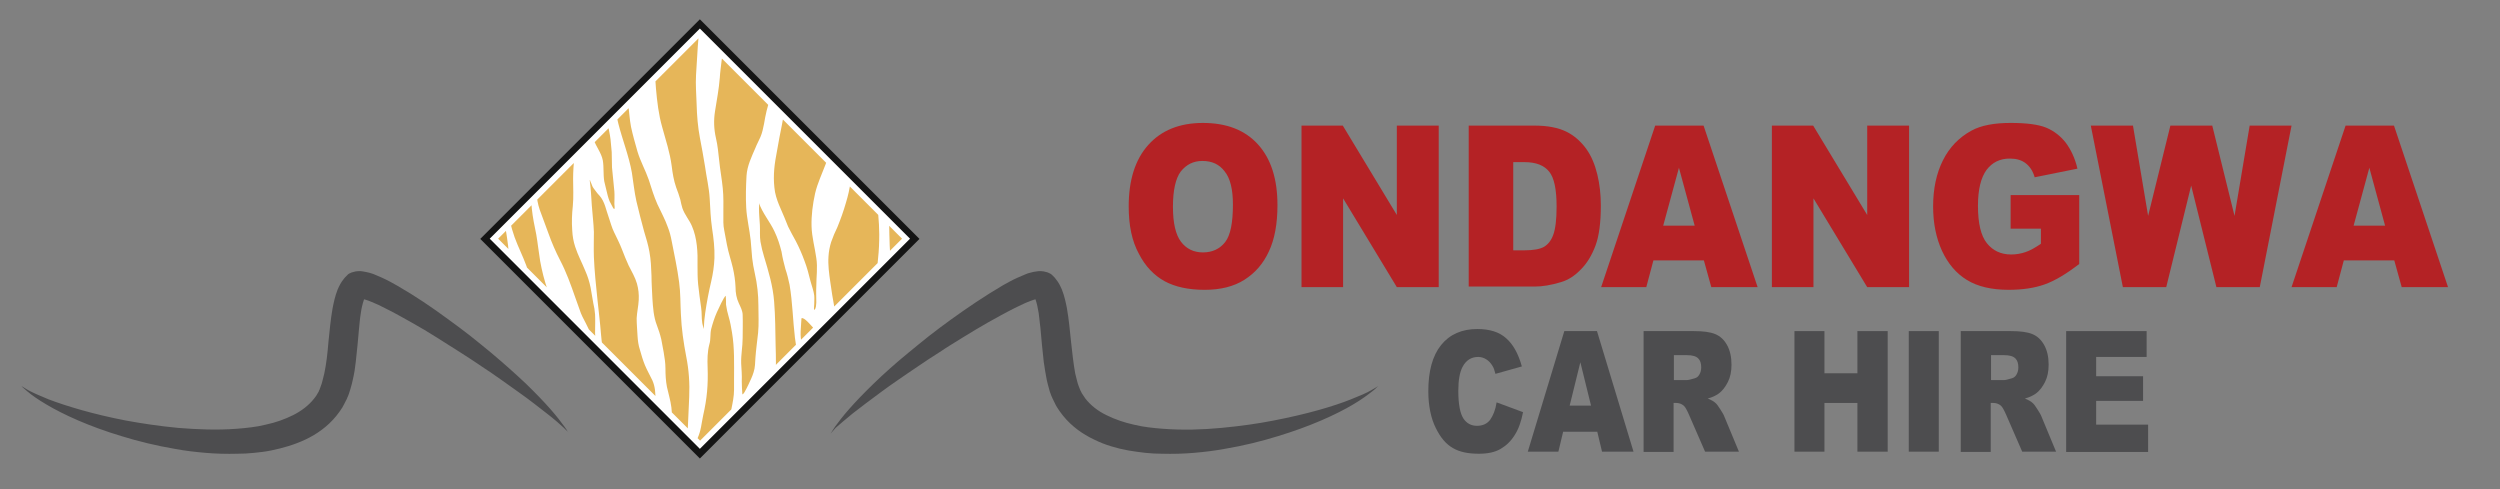 <?xml version="1.0" encoding="utf-8"?>
<!-- Generator: Adobe Illustrator 24.2.1, SVG Export Plug-In . SVG Version: 6.00 Build 0)  -->
<svg version="1.1" id="Layer_1" xmlns="http://www.w3.org/2000/svg" xmlns:xlink="http://www.w3.org/1999/xlink" x="0px" y="0px"
	 viewBox="0 0 841.9 164.7" style="enable-background:new 0 0 841.9 164.7;" xml:space="preserve">
<rect x="0" y="0" width="841.9" height="164.7" fill="#808080" stroke="none"/>
<style type="text/css">
	.st0{fill:#B42225;}
	.st1{fill:#4D4D4F;}
	.st2{fill:#141414;}
	.st3{fill:#FFFFFF;}
	.st4{clip-path:url(#SVGID_2_);fill:#E6B659;}
</style>
<g>
	<g>
		<g>
			<path class="st0" d="M380.1,69.5c0-8.9,2.2-15.8,6.6-20.7c4.4-4.9,10.5-7.4,18.4-7.4c8,0,14.2,2.4,18.6,7.3
				c4.4,4.9,6.5,11.7,6.5,20.4c0,6.4-1,11.6-2.9,15.6c-1.9,4.1-4.6,7.2-8.2,9.5c-3.6,2.3-8.1,3.4-13.4,3.4c-5.5,0-10-1-13.5-2.9
				c-3.6-2-6.5-5-8.7-9.3C381.2,81.2,380.1,75.9,380.1,69.5z M395,69.6c0,5.5,0.9,9.4,2.7,11.8c1.8,2.4,4.3,3.6,7.4,3.6
				c3.2,0,5.7-1.2,7.5-3.5c1.8-2.3,2.6-6.6,2.6-12.6c0-5.1-0.9-8.9-2.8-11.2c-1.8-2.4-4.3-3.5-7.5-3.5c-3,0-5.4,1.2-7.3,3.6
				C395.9,60.1,395,64.1,395,69.6z"/>
			<path class="st0" d="M438.3,42.3h13.9l18.2,30.1V42.3h14.1v54.4h-14.1l-18.1-29.9v29.9h-14V42.3z"/>
			<path class="st0" d="M494.6,42.3h22.2c4.4,0,7.9,0.7,10.6,2c2.7,1.3,4.9,3.3,6.7,5.7c1.8,2.5,3,5.4,3.8,8.7
				c0.8,3.3,1.2,6.8,1.2,10.5c0,5.8-0.6,10.3-1.8,13.5c-1.2,3.2-2.8,5.9-4.9,8c-2.1,2.2-4.3,3.6-6.7,4.3c-3.3,1-6.2,1.5-8.9,1.5
				h-22.2V42.3z M509.6,54.6v29.7h3.7c3.1,0,5.3-0.4,6.7-1.2c1.3-0.8,2.4-2.1,3.1-4.1c0.7-1.9,1.1-5.1,1.1-9.4
				c0-5.8-0.8-9.7-2.5-11.8c-1.7-2.1-4.4-3.2-8.3-3.2H509.6z"/>
			<path class="st0" d="M573.8,87.7h-17l-2.4,9h-15.2l18.2-54.4h16.3l18.2,54.4h-15.6L573.8,87.7z M570.7,76l-5.3-19.5L560.1,76
				H570.7z"/>
			<path class="st0" d="M596.7,42.3h13.9l18.2,30.1V42.3h14.1v54.4h-14.1l-18.1-29.9v29.9h-14V42.3z"/>
			<path class="st0" d="M677.1,77V65.7h23.1v23.2c-4.4,3.4-8.3,5.7-11.7,6.9c-3.4,1.2-7.4,1.8-12.1,1.8c-5.7,0-10.4-1.1-14-3.3
				c-3.6-2.2-6.4-5.5-8.4-9.8c-2-4.4-3-9.3-3-15c0-5.9,1.1-11.1,3.3-15.5c2.2-4.4,5.4-7.7,9.6-10c3.3-1.8,7.7-2.6,13.2-2.6
				c5.3,0,9.3,0.5,12,1.6c2.6,1.1,4.8,2.8,6.6,5.1c1.7,2.3,3.1,5.2,3.9,8.7l-14.4,2.9c-0.6-2.1-1.6-3.6-3-4.7
				c-1.4-1.1-3.2-1.6-5.4-1.6c-3.3,0-5.9,1.3-7.8,3.8c-1.9,2.6-2.9,6.6-2.9,12.1c0,5.9,1,10.1,3,12.6c2,2.5,4.7,3.8,8.2,3.8
				c1.7,0,3.3-0.3,4.8-0.8c1.5-0.5,3.3-1.5,5.2-2.8V77H677.1z"/>
			<path class="st0" d="M704.1,42.3h14.2l5.1,30.4l7.5-30.4H745l7.5,30.4l5.1-30.4h14.1L761,96.7h-14.6l-8.5-34.2l-8.4,34.2h-14.6
				L704.1,42.3z"/>
			<path class="st0" d="M806.3,87.7h-17l-2.4,9h-15.2l18.2-54.4h16.3l18.2,54.4h-15.6L806.3,87.7z M803.2,76l-5.3-19.5L792.6,76
				H803.2z"/>
		</g>
		<g>
			<path class="st1" d="M504,135.5l8.9,3.3c-0.6,3.1-1.5,5.7-2.8,7.7c-1.3,2.1-2.9,3.6-4.8,4.7c-1.9,1.1-4.3,1.6-7.3,1.6
				c-3.6,0-6.5-0.6-8.7-1.9c-2.3-1.3-4.2-3.5-5.8-6.8c-1.6-3.2-2.5-7.4-2.5-12.4c0-6.7,1.4-11.9,4.3-15.5c2.9-3.6,7-5.4,12.2-5.4
				c4.1,0,7.4,1,9.7,3.1c2.4,2.1,4.1,5.2,5.3,9.5l-8.9,2.5c-0.3-1.2-0.6-2.1-1-2.7c-0.6-1-1.3-1.7-2.1-2.2c-0.8-0.5-1.7-0.8-2.7-0.8
				c-2.3,0-4.1,1.1-5.3,3.4c-0.9,1.7-1.4,4.4-1.4,8c0,4.5,0.6,7.6,1.7,9.3c1.1,1.7,2.7,2.5,4.6,2.5c1.9,0,3.4-0.7,4.4-2
				C502.8,140,503.6,138.1,504,135.5z"/>
			<path class="st1" d="M537.9,145.4h-11.5l-1.6,6.7h-10.3l12.3-40.6h11l12.3,40.6h-10.6L537.9,145.4z M535.8,136.6l-3.6-14.6
				l-3.6,14.6H535.8z"/>
			<path class="st1" d="M553.5,152.1v-40.6h16.9c3.1,0,5.5,0.3,7.2,1c1.7,0.7,3,1.9,4,3.7c1,1.8,1.5,4,1.5,6.6
				c0,2.3-0.4,4.2-1.2,5.8c-0.8,1.6-1.8,3-3.2,4c-0.9,0.6-2,1.2-3.6,1.6c1.2,0.5,2.1,1,2.6,1.5c0.4,0.3,0.9,1,1.6,2.1
				c0.7,1.1,1.2,1.9,1.4,2.5l4.9,11.8h-11.4l-5.4-12.4c-0.7-1.6-1.3-2.7-1.8-3.1c-0.7-0.6-1.6-0.9-2.5-0.9h-0.9v16.5H553.5z
				 M563.7,128h4.3c0.5,0,1.4-0.2,2.7-0.6c0.7-0.2,1.2-0.6,1.6-1.3c0.4-0.7,0.6-1.5,0.6-2.4c0-1.3-0.3-2.3-1-3
				c-0.7-0.7-1.9-1.1-3.8-1.1h-4.4V128z"/>
			<path class="st1" d="M604.3,111.5h10.1v14.2h11.1v-14.2h10.2v40.6h-10.2v-16.4h-11.1v16.4h-10.1V111.5z"/>
			<path class="st1" d="M642.8,111.5h10.1v40.6h-10.1V111.5z"/>
			<path class="st1" d="M660.3,152.1v-40.6h16.9c3.1,0,5.5,0.3,7.2,1c1.7,0.7,3,1.9,4,3.7c1,1.8,1.5,4,1.5,6.6
				c0,2.3-0.4,4.2-1.2,5.8c-0.8,1.6-1.8,3-3.2,4c-0.9,0.6-2,1.2-3.6,1.6c1.2,0.5,2.1,1,2.6,1.5c0.4,0.3,0.9,1,1.6,2.1
				c0.7,1.1,1.2,1.9,1.4,2.5l4.9,11.8h-11.4l-5.4-12.4c-0.7-1.6-1.3-2.7-1.8-3.1c-0.7-0.6-1.6-0.9-2.5-0.9h-0.9v16.5H660.3z
				 M670.5,128h4.3c0.5,0,1.4-0.2,2.7-0.6c0.7-0.2,1.2-0.6,1.6-1.3c0.4-0.7,0.6-1.5,0.6-2.4c0-1.3-0.3-2.3-1-3
				c-0.7-0.7-1.9-1.1-3.8-1.1h-4.4V128z"/>
			<path class="st1" d="M695.8,111.5h27.1v8.7h-17v6.5h15.8v8.3h-15.8v8h17.5v9.2h-27.6V111.5z"/>
		</g>
	</g>
	<g>
		<g>
			
				<rect x="183.4" y="28.1" transform="matrix(0.707 -0.707 0.707 0.707 12.204 190.25)" class="st2" width="104.6" height="104.6"/>
			
				<rect x="185.7" y="30.3" transform="matrix(0.707 -0.707 0.707 0.707 12.204 190.25)" class="st3" width="100.1" height="100.1"/>
			<g>
				<defs>
					
						<rect id="SVGID_1_" x="187.7" y="32.3" transform="matrix(0.707 -0.707 0.707 0.707 12.204 190.25)" width="96.2" height="96.2"/>
				</defs>
				<clipPath id="SVGID_2_">
					<use xlink:href="#SVGID_1_"  style="overflow:visible;"/>
				</clipPath>
				<path class="st4" d="M171.7,12.8c0,0.3-0.2,0.6-0.3,0.9c-0.8,1.5-1.4,3-1.9,4.6c-2.5,7.2-2.8,14.8-3.1,22.3
					c-0.4,9.3-1.4,18.6-1.8,27.9c-0.5,9.7,0.1,19.5,3,28.8c1.1,3.6,2.5,7.3,3.3,11c0.6,3,0.9,6,1.2,9c0.4,3.1,0.9,6.2,1.7,9.2
					c0.8,3,1.8,6,2.7,9c0.6,2.2,1,4.5,1.8,6.7c0.7,2,1.7,3.9,3,5.6c0.6,0.9,1.4,1.7,2,2.5c0.2,0.2,0.3,0.7,0.6,0.8
					c1-1,0.7-3,0.4-4.2c-0.6-3.6-2.6-6.9-3.9-10.3c-1.4-3.7-2.4-7.4-2.8-11.3c-0.4-3.1-0.9-6.2-1.4-9.3c-1.2-6.8-1.4-13.6-3.1-20.2
					c-0.6-2-1-3.9-1.3-6c-0.2-2.4-0.5-4.7-0.7-7.1c-0.4-3.6-1.2-7.2-1.5-10.8c-0.3-3.9-0.4-7.8-0.6-11.7c-0.2-3.5-0.4-6.9-0.2-10.4
					c0.3-6.8,1.5-13.5,3.1-20.1c0.6-2.6,1.2-5,1.4-7.7c0.1-1.8,0.1-3.6,0.1-5.5c0-1.5,0.5-2.9,0.9-4.3c0.2-0.7,0.6-1.5,0.4-2.2
					c-0.3,0-0.6,0-0.8,0C173.1,9.9,172.5,9.8,171.7,12.8z"/>
				<path class="st4" d="M178.1,25.4c-0.9,0.7-1.4,1.8-2,2.7c-1.7,2.7-2.5,5.4-3.1,8.6c-0.6,3.4-1.1,6.9-1.7,10.3
					c-0.6,3.7-1.1,7.2-1.2,10.9c-0.1,7.4,0.7,14.9,3.2,22c1.2,3.3,2.8,6.4,4,9.7c1,2.7,1.5,5.3,1.8,8.2c0.2,2.6,0.5,5.2,0.9,7.8
					c0.5,2.8,1,5.7,1.5,8.5c0.6,3.2,0.9,6.4,1.5,9.5c0.5,2.9,1.2,5.8,1.8,8.7c0.6,2.9,1.3,5.7,2.4,8.5c0.8,2.1,1.9,4.1,3,6
					c1,1.9,1.8,3.8,2.5,5.9c0.5,1.4,1,2.9,1.8,4.2c0.4-0.1,0.6-2.7,0.7-2.9c0.3-1.8,0.2-3.6,0.2-5.4c0-3.4,0.3-6.9-0.6-10.3
					c-0.8-3.1-2-6-2.8-9.1c-1.1-4-2-8-2.6-12.1c-0.5-3-0.9-5.9-1.6-8.8c-0.8-3.7-2.1-7.1-3.4-10.7c-1.1-3.2-1.9-6.4-2.5-9.7
					c-0.5-3-0.8-6-1.3-8.9c-0.6-2.9-1.2-5.8-1.5-8.7c-0.3-2.6-0.2-5.3-0.3-7.9c-0.2-3.8-0.6-7.5-1-11.3c-0.3-2.5-0.7-4.9-1.2-7.4
					c-0.6-3.5-1.4-7.1-1.5-10.6c-0.1-2-0.1-4,0-6c0-1.9,0.3-3.7,0.2-5.5"/>
				<path class="st4" d="M183.2,23.1c-1.1-0.2-0.8,4.8-0.8,5.1c0.2,6.3,1.2,12.7,0.7,19c-0.4,6.4-2.8,12.5-2.3,19
					c0.2,2.1,0.7,3.9,1.5,5.9c0.8,2.2,1.6,4.3,2.4,6.5c1.1,3.1,2.4,6.1,3.9,9c2.1,4,3.6,8.2,5.1,12.5c0.5,1.4,1,2.8,1.5,4.2
					c0.5,1.6,1.3,3.1,2.1,4.6c0.7,1.4,1.4,2.8,2,4.3c0.3,0.9,0.6,1.7,1,2.6c0.4-0.3,0.1-3.4,0.1-3.7c0-2.1,0.1-4.2,0-6.2
					c-0.1-1.3-0.3-2.6-0.6-3.8c-0.3-1.7-0.6-3.4-0.9-5.2c-0.4-2-1-3.9-1.8-5.7c-1.1-2.7-2.5-5.3-3.4-8.1c-0.6-1.8-0.9-3.6-1-5.6
					c-0.2-2.7-0.1-5.4,0.2-8.1c0.3-3.1,0.1-6.1,0.1-9.2c0-2.5,0.2-4.9,0.4-7.4c0.3-2.9,1-5.9,1.1-8.8c0.1-2,0-3.9,0.1-5.9
					c0.1-2.7,0.6-5.3,0.8-7.9c0.2-2.4-0.2-4.8,0.1-7.2c0.3-2.6,0.1-5.3-0.5-7.9"/>
				<path class="st4" d="M191.5,105c1,0.7,1.4,2.8,1.7,3.8c0.9,2.7,1.7,5.4,3.1,7.9c1.6,2.7,3.7,5.2,5.3,7.9c1,1.7,1.9,3.5,2.8,5.3
					c0.9,1.6,1.9,2.9,3.2,4.3c1.1,1.2,2.2,2.5,3.2,3.9c0.9,1.3,1.7,2.6,2.6,3.9c1.5,2.2,2.8,4.5,4.5,6.7c1.8,2.4,3.6,4.7,5.6,6.9
					c1.1,1.2,2.3,2.4,3.3,3.8c-0.5,0.2-1.5-0.2-1.9-0.4c-1.4-0.6-2.7-1.3-4-2.1c-4.2-2.4-8.3-5-11.4-8.9c-2.4-3-4.3-6.4-6.3-9.8
					c-1.3-2.2-2.5-4.4-3.7-6.6c-1-1.8-1.8-3.6-2.6-5.6c-1-2.5-1.8-5.2-2.9-7.7c-0.4-1.1-0.8-2.3-1.3-3.4c-0.4-1-1-1.9-1.4-2.9
					c-0.4-0.8-0.5-1.7-0.4-2.6C191,107.6,191.2,105.9,191.5,105z"/>
				<path class="st4" d="M198.6,60.8c0.4,2.8,0.5,5.6,0.7,8.4c0.2,3,0.6,5.9,0.7,8.9c0,2.8-0.1,5.7,0,8.5c0.2,4.8,0.7,9.5,1.2,14.3
					c0.4,3.9,0.9,7.8,1.2,11.7c0.2,2.9,0.7,5.9,2.1,8.5c0.6,1.2,1.7,2.2,2.6,3c1.2,1,2.2,2,3.2,3.2c1.9,2.3,4,4.5,5.8,6.9
					c1,1.4,2.2,3.4,4,3.9c0.6-0.9,0.5-2.3,0.6-3.4c0.1-2.2-0.1-4.6-1-6.6c-0.8-1.7-1.8-3.4-2.5-5.1c-0.7-1.7-1.2-3.4-1.7-5.2
					c-0.5-1.5-0.7-3-0.8-4.6c-0.1-2-0.3-4.1-0.3-6c0.1-2.1,0.6-4.1,0.7-6.2c0.1-1.9-0.1-3.7-0.6-5.5c-0.6-2.1-1.8-4.1-2.8-6.1
					c-0.8-1.7-1.5-3.5-2.2-5.3c-0.8-2.1-1.8-4-2.7-5.9c-0.8-1.6-1.2-3.3-1.8-5c-0.9-2.4-1.3-5.3-3.1-7.3c-0.8-0.8-1.3-1.6-2-2.5
					c-0.5-0.6-0.6-1.4-1-2.1C198.6,60.2,198.6,60.8,198.6,60.8z"/>
				<path class="st4" d="M208.4,14.9c-0.6,0.6-0.8,1.5-1.1,2.2c-0.9,2.2-1,4.3-1.1,6.7c-0.1,5.9,0.6,11.9,2,17.7
					c1.4,5.6,3.6,11,4.6,16.7c0.5,3.2,0.8,6.3,1.5,9.5c0.8,3.4,1.7,6.9,2.6,10.2c0.7,2.3,1.4,4.6,1.8,6.9c0.5,2.7,0.6,5.4,0.7,8.1
					c0,2.5,0.2,5.1,0.3,7.6c0.2,3,0.4,6.2,1.5,9c0.6,1.6,1.1,3.1,1.5,4.8c0.3,1.4,0.5,2.9,0.8,4.3c0.3,1.8,0.6,3.6,0.6,5.5
					c0,2.1,0.1,4.1,0.5,6.2c0.5,2.3,1.2,4.5,1.5,6.9c0.3,2.1,0.1,4.2-0.1,6.3c-0.4,3.8-0.8,7.5-0.8,11.3c0,1.8-0.2,3.6,0.3,5.4
					c0.4,1.5,1.4,2.9,2.3,4.2c0.2,0.2,0.6,1,0.9,0.9c0.6-0.1,0.9-2.5,1-2.9c0.6-2.3,1.1-4.7,1.3-7.1c0.3-2.7,0.4-5.4,0.5-8.1
					c0.2-4.5,0.4-9,0.6-13.5c0.2-4.6-0.1-9.1-1-13.6c-0.9-4.7-1.6-9.4-1.8-14.3c-0.2-3.6-0.1-7.2-0.6-10.8
					c-0.6-4.6-1.6-9.2-2.5-13.8c-0.3-1.6-0.7-3.2-1.3-4.7c-0.9-2.6-2.3-5.1-3.5-7.7c-1.2-2.7-2-5.4-2.9-8.2
					c-1.1-3.2-2.8-6.2-3.8-9.5c-0.8-2.8-1.6-5.6-2.2-8.4c-0.5-2.6-0.6-5.2-1-7.8c-0.5-4.3-1.2-8.6-2.2-12.8
					c-0.4-1.8-0.5-3.5-0.7-5.3C208.5,15.2,208.7,13.3,208.4,14.9z"/>
				<path class="st4" d="M194.7,14.1c0,0.4,0.3,0.9,0.5,1.3c0.4,0.9,0.8,1.8,1.1,2.8c1,3.3,0.9,7,0.9,10.5c0.1,3.7,0.6,7.2,1.2,10.8
					c0.4,2.5,0.7,5,1.5,7.4c0.8,2.5,2.6,4.5,3.1,7.1c0.4,2.3,0.1,4.7,0.5,7.1c0.2,1,0.5,1.9,0.7,2.9c0.3,1.3,0.6,2.6,1.1,3.8
					c0.3,0.6,0.6,1.1,0.9,1.7c0.2,0.3,0.3,0.8,0.7,0.9c0.2-0.5,0-1.2,0-1.7c0-1.4,0.1-2.8,0-4.2c-0.2-2.7-0.6-5.4-0.8-8.1
					c-0.1-1.7,0-3.5-0.1-5.2c-0.1-1.4-0.3-2.9-0.4-4.3c-0.2-1.8-0.7-3.5-0.9-5.3c-0.2-1.5-0.3-3-0.6-4.5c-0.4-2.5-1.2-4.9-1.6-7.4
					c-0.3-2.1-1.2-4-1.5-6.1c-0.3-2.2-0.1-4.4,0.3-6.6c0.4-2.4,0.7-5,1.8-7.2"/>
				<path class="st4" d="M219.4-3.2c0,0.5-0.3,1.1-0.4,1.5c-0.1,1.1-0.2,2.1-0.3,3.2c-0.2,1.5-0.4,3-0.5,4.5
					c-0.2,4.2,0.7,8.2,1.5,12.2c0.8,3.8,0.9,7.7,1.2,11.6c0.4,4.5,0.9,8.8,2.1,13c1.2,4.4,2.6,8.5,3.2,13.1c0.3,2.5,0.7,4.9,1.5,7.2
					c0.5,1.3,1,2.7,1.4,4.1c0.2,1,0.4,1.9,0.7,2.9c0.8,2.3,2.3,3.9,3.2,6c1.8,4.1,2,8.9,1.9,13.4c0,2.1,0,4.1,0.2,6.2
					c0.3,2.8,0.6,5,1,7.8c0.3,1.9,0.1,3.4,0.4,5.3c0,0,0.2,1,0.5,2c0.1-2.2,0.2-3.5,0.5-5.5c0.5-3.5,1.2-7.1,2-10.5
					c0.6-2.6,1-5.2,1.1-7.9c0.1-3.4-0.3-6.7-0.8-10c-0.5-3.4-0.6-6.6-0.8-10c-0.2-3.7-1.1-7.3-1.6-11c-0.5-3.2-1.1-6.3-1.7-9.5
					c-0.7-3.7-1-7.4-1.1-11.2c-0.1-3.3-0.4-6.7-0.2-10c0.2-3.2,0.4-6.5,0.6-9.7c0.2-2.8,0.4-5.4,0.9-8.2c0.4-2.1,0.8-4.4,0.7-6.6
					c-0.1-1.2-0.5-2.2-1.5-2.4c-1.4-0.3-3-0.2-4.5-0.4c-2.9-0.4-5.4-1.9-8.2-3.1C221.3-5.5,219.8-5.7,219.4-3.2z"/>
				<path class="st4" d="M234,153.3c0,0,0.3-0.3,0.5-0.6c0.5-1,0-4.1,0.4-5.1c1.2-2.6,1.3-4.9,1.9-7.7c1.3-5.7,1.7-10.3,1.5-16.1
					c-0.1-2.7-0.1-5.3,0.6-7.9c0.5-1.6,0.2-3.4,0.6-5.1c0.5-1.9,1.1-3.8,1.9-5.6c0.5-1.1,2.4-5.3,3-5.6c0.1,0.8,0.1,2.2,0.1,3
					c0.2,1.4,0.5,2.8,0.9,4.1c0.5,1.7,0.8,3.4,1.1,5.2c0.9,5.3,0.7,10.7,0.7,16.1c0,2.2,0.1,4.4-0.3,6.6c-0.3,2-0.9,4-0.9,6
					c0,1.3,0.2,2.6,0.2,3.9c0.1,1.5-0.2,2.8-0.6,4.3c-0.6,2.3-1.2,4.5-1.4,6.9c0,0.4,0,1.5-0.4,1.9c-0.4,0.3-1.1,0.4-1.6,0.2
					c-0.9-0.4-1.6-1.6-2.4-2.2c-0.9-0.7-1.9-1.4-2.9-1.8c-0.7-0.3-0.4-0.2-1.1-0.1c-0.3,0.1-1.6,0.2-1.9,0.1
					C233.9,153.6,234,153.3,234,153.3z"/>
				<path class="st4" d="M245.4,13.5c-0.9-0.1-1.6,2.9-1.8,3.4c-0.4,1.2-0.4,2.4-0.6,3.6c-0.2,1.9-0.5,3.8-0.6,5.7
					c-0.3,3.8-1,7.4-1.6,11.2c-0.5,3.1-0.4,6,0.3,9.1c0.6,2.5,0.8,5,1.1,7.6c0.3,3.1,0.9,6.2,1.2,9.3c0.3,2.9,0.2,5.8,0.2,8.7
					c0,1.9-0.1,3.7,0.3,5.5c0.3,1.6,0.6,3.2,0.9,4.8c0.5,2.7,1.4,5.2,2,7.8c0.5,2.2,0.8,4.3,0.9,6.5c0,1.9,0.3,3.7,1.1,5.4
					c0.6,1.3,1.3,2.6,1.3,4c0.1,2.6,0,5.1,0,7.7c0,2.9-0.6,5.7-0.5,8.6c0.1,2,0.3,4,0.2,6c0,1.5,0.1,2.9,0.2,4.4
					c0.3,0,0.5-0.5,0.7-0.7c0.5-0.9,1-1.8,1.4-2.7c0.6-1.3,1.3-2.7,1.7-4.1c0.5-1.5,0.5-3.2,0.6-4.8c0.2-2.8,0.6-5.6,0.9-8.4
					c0.3-3,0.1-6.2,0.1-9.2c0-3.6-0.4-7.3-1.2-10.8c-0.4-1.7-0.7-3.5-0.9-5.2c-0.2-2-0.3-4-0.5-6c-0.4-3.7-1.3-7.3-1.5-10.9
					c-0.2-3.5-0.1-7.2,0.1-10.8c0.2-3.3,1.7-6.4,3-9.4c0.5-1.3,1.2-2.5,1.7-3.7c0.6-1.4,0.9-2.9,1.2-4.4c0.5-3,1.1-5.9,2.2-8.7
					c1.2-3,3-6.2,3.3-9.5c0.1-1.4,0.3-3.3-0.4-4.5c-0.8-1.5-2.5-2.3-4-3.1c-2.5-1.3-4.9-2.5-7.5-3.6
					C249.3,11.7,247.8,10.7,245.4,13.5z"/>
				<path class="st4" d="M251.2,156c-0.1-0.4,0.2-0.6,0.4-0.9c0.8-1.1,1.6-2.4,2.1-3.6c0.6-1.4,1-2.8,1.4-4.2c0.6-2,1.4-3.9,2-5.9
					c0.7-2.2,1.3-4.4,1.9-6.6c0.6-2.2,1.4-4.5,1.8-6.8c0.7-3.8,0.5-7.7,0.4-11.6c-0.1-4.9-0.1-9.9-0.5-14.8
					c-0.4-5.3-1.9-10.2-3.4-15.2c-0.5-1.6-0.9-3.3-1.2-5c-0.3-1.8-0.1-3.8-0.2-5.6c-0.1-1.8-0.3-3.7-0.3-5.6c0-0.5,0.1-1.3,0-1.8
					c1.2,3.4,3.7,6.3,5.2,9.5c1.1,2.3,1.8,4.5,2.4,6.9c0.3,2,0.8,3.9,1.3,5.8c0.6,1.7,1,3.5,1.4,5.3c1,5.9,1.1,11.9,1.8,17.8
					c0.5,4,1.4,7.9,1.6,11.9c0.2,2.8,0.1,5.6,0.1,8.5c0,2.4,0,4.8,0.2,7.2c0.1,2.2,0.5,4.6-0.2,6.8c-0.6,1.9-1.3,3.8-2,5.7
					c-0.4,1.1-0.8,2-1.9,2.4c-1.1,0.5-2.2,0.3-3.4,0.3c-1.8,0-3.6,0.1-5.4,0.5C254.3,157.7,251.6,158.5,251.2,156z"/>
				<path class="st4" d="M264.5,11.9c0.1,0.7,0.4,1.5,0.6,2.2c0.4,2.4,0.5,4.7,0.6,7.1c0,2.9,0.2,5.9-0.3,8.8
					c-0.4,2.4-1,4.8-1.3,7.3c-0.4,3-1,5.9-1.6,8.9c-0.4,2-0.7,4.1-1.1,6.1c-0.8,4.2-1.1,8.2-0.4,12.4c0.4,2,1.1,3.8,1.9,5.6
					c0.9,2,1.7,4,2.5,6c0.8,1.7,1.7,3.2,2.6,4.9c1.1,2.1,2.1,4.4,2.9,6.6c0.9,2.3,1.5,4.7,2.1,7.1c0.4,1.5,1,3,1.2,4.6
					c0.1,1,0,2,0,3c0,0.6-0.2,1.4,0,1.9c0.7-0.5,0.6-1.8,0.7-2.5c0-1.8-0.1-3.7,0-5.5c0-3.2,0.5-6.3,0-9.5c-0.5-3.6-1.5-7-1.6-10.7
					c-0.1-3.7,0.4-7.5,1.2-11.1c0.8-3.4,2.3-6.5,3.5-9.7c1-2.7,1.9-5.3,3.2-7.8c1-1.8,1.8-3.5,2.5-5.5c0.3-0.8,0.6-1.6,0.9-2.4
					c0.4-0.8,0.9-1.5,1.5-2.2c1.4-2.1,2.3-4.5,1.9-7c-0.4-2.4-2.2-4.6-3.9-6.2c-2-1.9-4.5-3.3-6.7-5c-1.9-1.4-3.4-3-5-4.8
					c-1.3-1.5-2.7-2.7-4.5-3.6c-0.9-0.4-1.8-0.7-2.6-1.2C264.8,9.5,264.4,9.5,264.5,11.9z"/>
				<path class="st4" d="M274.4,160.1c-1.8,0.3-0.6-4.4-0.5-5.3c0.7-4.2,1.5-8.3,1.6-12.6c0.1-3.6-0.2-7.2-0.8-10.8
					c-0.9-5.4-3-10.3-4.6-15.5c-0.9-2.8-0.3-5.8-0.2-8.7c0.8-0.6,3.4,2.6,3.8,3c2.5,2.9,3.3,6.7,5,10.1c0.8,1.7,1.9,3.2,2.8,4.8
					c0.9,1.7,1.6,3.6,2.3,5.4c1.8,4.5,2.5,9.5,4.8,13.9c1.2,2.3,2.9,4.3,4.3,6.4c1.4,2.2,2.6,4.5,3.5,6.9c0.4,1.2,0.9,2.4,0.7,3.6
					c-0.1,1-1,1.2-1.8,1.6c-3.9,1.4-8.4-0.1-12.1-1.1c-2.3-0.6-4.6-1.2-6.9-1.9C274.8,159.4,273.3,158.9,274.4,160.1z"/>
				<path class="st4" d="M288.5,47.5c-0.3,2.6-1.1,5-1.4,7.6c-0.1,2.1-0.3,4.1-0.6,6.2c-0.4,2.3-0.9,4.6-1.6,6.9
					c-0.8,2.8-1.8,5.6-2.9,8.3c-0.8,1.6-1.5,3.3-2.1,5c-0.5,1.6-0.8,3.2-0.9,4.9c-0.2,2.8,0.2,5.7,0.6,8.5
					c0.8,5.8,1.8,11.5,3.3,17.2c0.7,2.6,1.4,5.2,2.2,7.8c0.7,2.3,1.6,4.6,2.3,6.9c0.7,2.4,1.4,4.6,2.3,6.9c0.7,2,1.3,4,1.9,6
					c1.2,3.6,2.4,7.4,3.9,10.9c0.8,1.8,1.6,3.5,2.2,5.4c0.3,0.9,0.6,2.7,1.7,3c0.3-0.2,0.4-0.5,0.3-0.9c0.3-1.4,0.6-2.7,0.7-4.1
					c0.3-2.8,0.2-5.7,0-8.5c-0.2-1.9-0.5-3.9-0.8-5.8c-0.2-2-0.4-3.9-0.4-5.9c-0.3-4.3-1.3-8.4-2.1-12.6c-1-4.8-0.9-9.6-1.3-14.5
					c-0.2-2.9-0.8-5.8-0.9-8.8c0.1-3.6,0.4-7.3,0.8-10.9c0.3-2.7,0.4-5.4,0.4-8.1c0-4.4-0.6-8.7-0.9-13.1c-0.4-4.8-0.9-9.7-1.1-14.5
					c-0.1-3.2,0.1-6.3,0.5-9.4c0.3-2.4,0.5-4.7,0.8-7.1c0.3-2.7,0.8-5.4,0.9-8.2c0.1-3.9-0.7-7.5-2.1-11.1c-0.8-2-1.4-4.4-3.4-5.5
					c-0.3,0.8,0,2.1,0,2.9c0,2.1,0,4.1,0,6.2c0,3.4-0.1,6.7-0.4,10.1c-0.2,1.9-0.4,3.8-0.4,5.7c0,1.1-0.3,2.1-0.4,3.1
					c-0.2,1.4-0.1,2.8-0.2,4.2c-0.1,0.7-0.1,1.4,0,2"/>
				<path class="st4" d="M294.9,13.4c0,1.3-0.1,2.5-0.2,3.8c-0.3,4.6,0.5,9.1,1,13.7c0.5,5,1,9.9,1.4,14.9
					c0.5,5.7,0.5,11.5,1.1,17.3c0.3,2.4,0.6,4.7,0.9,7.1c0.2,2.8,0.4,5.7,0.4,8.5c0.1,5.3,0.4,10.6,1.1,15.8
					c0.4,2.1,0.7,4.3,0.9,6.4c0.1,1.8-0.3,3.5-0.3,5.3c0,1.7-0.4,3.5,0,5.2c0.2-1.5,0.6-2.3,0.7-3.2c0.5-3.4,1-6.3,1.5-9.7
					c0.9-6.4,0.5-12.8,0.8-19.2c0.2-4.6,0.9-9,1.5-13.6c0.4-3.1,0.5-6.3,0.8-9.4c0.6-6.5,2-12.7,3.1-19.1c0.4-2.4,0.8-4.9,1.4-7.3
					c0.5-2.4,1.3-4.7,1.5-7.1c0.2-2.1,0.5-4.4,0.2-6.5c-0.2-1.3-0.5-2.6-0.7-3.8c-0.3-1.2-0.6-2.3-1.3-3.3c-0.8-1.3-2.3-2.4-3.5-3.2
					c-2.2-1.5-4.8-3.1-7.6-3.2"/>
				<path class="st4" d="M317.5,151.8c-1.7-3.1-4-5.8-5.4-9.1c-1.9-4.5-4-8.9-5.1-13.6c-0.5-2-0.2-3.8-0.2-5.8
					c0-1.8,0.2-3.6,0.5-5.5c0.1-1.1-0.3-2.4-0.5-3.5c-0.1-0.5-0.3-1.8-1.1-1.7c-0.1,0.9,0.1,1.7,0.2,2.6c0.3,2.5-0.1,4.9-0.5,7.4
					c-0.5,2.8-0.5,5.5-0.2,8.3c0.2,2.7,0.6,5.4,0.5,8.1c-0.1,1.8-0.4,3.5-0.6,5.3c-0.1,1.6-0.4,3.3,0.2,4.8c0.8,2.1,2.9,3.2,4.8,4.2
					C312.6,154.5,315.1,155.3,317.5,151.8z"/>
			</g>
		</g>
		<g>
			<path class="st1" d="M279.7,146c0,0,0.1-0.2,0.4-0.6c0.3-0.4,0.6-1,1.1-1.7c1-1.4,2.6-3.5,4.8-6c2.2-2.5,5-5.4,8.3-8.6
				c3.3-3.2,7.2-6.7,11.6-10.3c2.2-1.8,4.5-3.7,6.9-5.6c2.4-1.9,5-3.8,7.6-5.7c5.3-3.8,11-7.7,17.3-11.4c1.6-0.9,3.2-1.8,5-2.6
				c0.9-0.4,1.8-0.8,2.8-1.2c0.5-0.2,1-0.4,1.6-0.5c0.6-0.2,1.2-0.3,2-0.4c0.4-0.1,0.8-0.1,1.4-0.1c0.5,0,1.2,0.1,2.2,0.4
				c0.2,0.1,0.5,0.2,0.7,0.3c0.1,0.1,0.3,0.2,0.4,0.2c0,0,0.5,0.4,0.4,0.3l0.1,0.1l0.1,0.1c0,0,0,0,0.1,0.1c0.2,0.2,0.4,0.4,0.6,0.6
				c0.1,0.2,0.3,0.3,0.4,0.5c1.1,1.3,1.6,2.5,2.1,3.6c0.9,2.3,1.3,4.3,1.7,6.3c0.7,4,1,7.7,1.4,11.4c0.4,3.7,0.8,7.3,1.4,10.6
				c0.2,0.8,0.4,1.6,0.6,2.4c0.1,0.4,0.2,0.7,0.3,1.1c0.1,0.2,0.1,0.3,0.2,0.5l0,0.1c0,0,0-0.1,0,0l0.1,0.2l0.1,0.3
				c0.1,0.3,0.2,0.3,0.2,0.5c0.1,0.1,0.1,0.3,0.2,0.5c0.2,0.3,0.3,0.6,0.5,1c0.4,0.6,0.8,1.2,1.2,1.8c1.8,2.3,4.2,4.2,7.1,5.6
				c2.8,1.4,6,2.5,9.2,3.2c1.6,0.4,3.3,0.7,4.9,0.9c1.7,0.2,3.3,0.4,5,0.5c6.7,0.5,13.3,0.3,19.6-0.3c6.3-0.6,12.2-1.4,17.7-2.5
				c10.9-2.1,19.9-4.7,25.9-7.1c3-1.2,5.4-2.2,6.9-3.1c1.5-0.8,2.3-1.4,2.3-1.4s-0.2,0.2-0.5,0.5c-0.3,0.3-0.8,0.8-1.5,1.3
				c-1.4,1.1-3.5,2.7-6.4,4.4c-5.7,3.4-14.5,7.4-25.4,10.7c-5.5,1.7-11.5,3.2-18.1,4.3c-3.3,0.6-6.6,1-10.1,1.3
				c-3.5,0.3-7.1,0.4-10.8,0.3c-1.8,0-3.7-0.1-5.6-0.3c-1.9-0.2-3.8-0.5-5.7-0.8c-3.8-0.7-7.8-1.8-11.6-3.7c-3.8-1.8-7.5-4.4-10.4-8
				c-0.7-0.9-1.4-1.8-2-2.8c-0.3-0.5-0.6-1-0.8-1.5c-0.1-0.3-0.3-0.5-0.4-0.8c-0.1-0.3-0.3-0.6-0.4-0.8l-0.1-0.3l-0.2-0.4
				c-0.1-0.3-0.2-0.5-0.3-0.8c-0.2-0.5-0.4-1.1-0.5-1.6c-0.3-1.1-0.6-2.1-0.8-3.1c-0.4-2-0.7-4-1-6c-0.2-1.9-0.4-3.9-0.6-5.7
				c-0.2-1.8-0.3-3.7-0.5-5.5c-0.2-1.8-0.4-3.6-0.6-5.2c-0.3-1.7-0.6-3.3-1-4.4c0-0.1-0.1-0.2-0.1-0.3c0,0,0,0-0.4,0.1
				c-0.7,0.2-1.4,0.5-2.2,0.8c-1.5,0.6-3,1.4-4.5,2.1c-3,1.5-6,3.2-8.9,4.8c-2.9,1.7-5.7,3.3-8.4,5c-2.7,1.7-5.4,3.3-7.9,5
				c-2.5,1.6-5,3.2-7.3,4.8c-2.3,1.5-4.5,3.1-6.6,4.5c-2.1,1.4-4.1,2.9-5.9,4.2c-3.7,2.7-6.8,5.1-9.4,7.1c-2.5,2.1-4.5,3.7-5.8,4.9
				C280.4,145.3,279.7,146,279.7,146z"/>
			<path class="st1" d="M191.8,146c0,0-0.7-0.7-1.9-1.9c-1.3-1.2-3.2-2.9-5.8-4.9c-2.6-2-5.7-4.5-9.4-7.1c-1.8-1.3-3.8-2.7-5.9-4.2
				c-2.1-1.5-4.3-3-6.6-4.5c-2.3-1.6-4.8-3.2-7.3-4.8c-2.5-1.6-5.2-3.3-7.9-5c-2.7-1.7-5.5-3.4-8.4-5c-2.9-1.6-5.8-3.3-8.9-4.8
				c-1.5-0.8-3-1.5-4.5-2.1c-0.7-0.3-1.5-0.6-2.2-0.8c-0.1,0-0.3-0.1-0.4-0.1c0,0,0,0-0.1,0.3c-0.4,1.2-0.8,2.8-1,4.4
				c-0.3,1.7-0.4,3.4-0.6,5.2c-0.2,1.8-0.3,3.7-0.5,5.5c-0.2,1.9-0.4,3.8-0.6,5.7c-0.2,1.9-0.5,3.9-1,6c-0.2,1-0.5,2.1-0.8,3.1
				c-0.2,0.5-0.3,1.1-0.5,1.6c-0.1,0.3-0.2,0.5-0.3,0.8l-0.2,0.4l-0.1,0.3c-0.1,0.2-0.2,0.5-0.4,0.8c-0.1,0.3-0.3,0.5-0.4,0.8
				c-0.3,0.5-0.5,1-0.8,1.5c-0.6,1-1.3,1.9-2,2.8c-2.9,3.6-6.6,6.2-10.4,8c-3.8,1.8-7.7,2.9-11.6,3.7c-1.9,0.4-3.8,0.6-5.7,0.8
				c-1.9,0.2-3.8,0.3-5.6,0.3c-3.7,0.1-7.3,0-10.8-0.3c-3.5-0.3-6.9-0.7-10.1-1.3c-6.5-1.1-12.6-2.6-18.1-4.3
				c-11-3.3-19.7-7.3-25.4-10.7c-2.9-1.7-5-3.2-6.4-4.4c-0.7-0.6-1.2-1-1.5-1.3c-0.3-0.3-0.5-0.5-0.5-0.5s0.8,0.5,2.3,1.4
				c1.5,0.8,3.9,1.9,6.9,3.1c6.1,2.3,15,5,25.9,7.1c5.4,1,11.4,1.9,17.7,2.5c6.3,0.5,12.9,0.8,19.6,0.3c1.7-0.1,3.3-0.3,5-0.5
				c1.7-0.2,3.3-0.5,4.9-0.9c3.3-0.7,6.4-1.8,9.2-3.2c2.8-1.4,5.3-3.3,7.1-5.6c0.5-0.6,0.9-1.2,1.2-1.8c0.2-0.3,0.4-0.6,0.5-1
				c0.1-0.2,0.2-0.3,0.2-0.5c0.1-0.2,0.1-0.2,0.2-0.5l0.1-0.3l0.1-0.2c0-0.1,0,0,0,0l0-0.1c0.1-0.2,0.1-0.3,0.2-0.5
				c0.1-0.3,0.2-0.7,0.3-1.1c0.2-0.7,0.4-1.5,0.6-2.4c0.7-3.3,1.1-6.9,1.4-10.6c0.4-3.7,0.7-7.5,1.4-11.4c0.4-2,0.8-4,1.7-6.3
				c0.5-1.1,1-2.3,2.1-3.6c0.1-0.2,0.3-0.3,0.4-0.5c0.2-0.2,0.4-0.4,0.6-0.6c0.1-0.1,0.1-0.1,0.1-0.1l0.1-0.1l0.1-0.1
				c-0.1,0,0.5-0.4,0.4-0.3c0.1-0.1,0.3-0.2,0.4-0.2c0.2-0.1,0.5-0.3,0.7-0.3c0.9-0.3,1.6-0.4,2.2-0.4c0.5,0,1,0,1.4,0.1
				c0.8,0.1,1.4,0.3,2,0.4c0.6,0.2,1.1,0.3,1.6,0.5c1,0.4,1.9,0.8,2.8,1.2c1.8,0.8,3.4,1.7,5,2.6c6.3,3.6,12,7.5,17.3,11.4
				c2.6,1.9,5.2,3.8,7.6,5.7c2.4,1.9,4.7,3.8,6.9,5.6c4.4,3.7,8.2,7.1,11.6,10.3c3.3,3.2,6.1,6.1,8.3,8.6c2.2,2.5,3.8,4.6,4.8,6
				c0.5,0.7,0.9,1.3,1.1,1.7C191.6,145.8,191.8,146,191.8,146z"/>
		</g>
	</g>
</g>
</svg>
